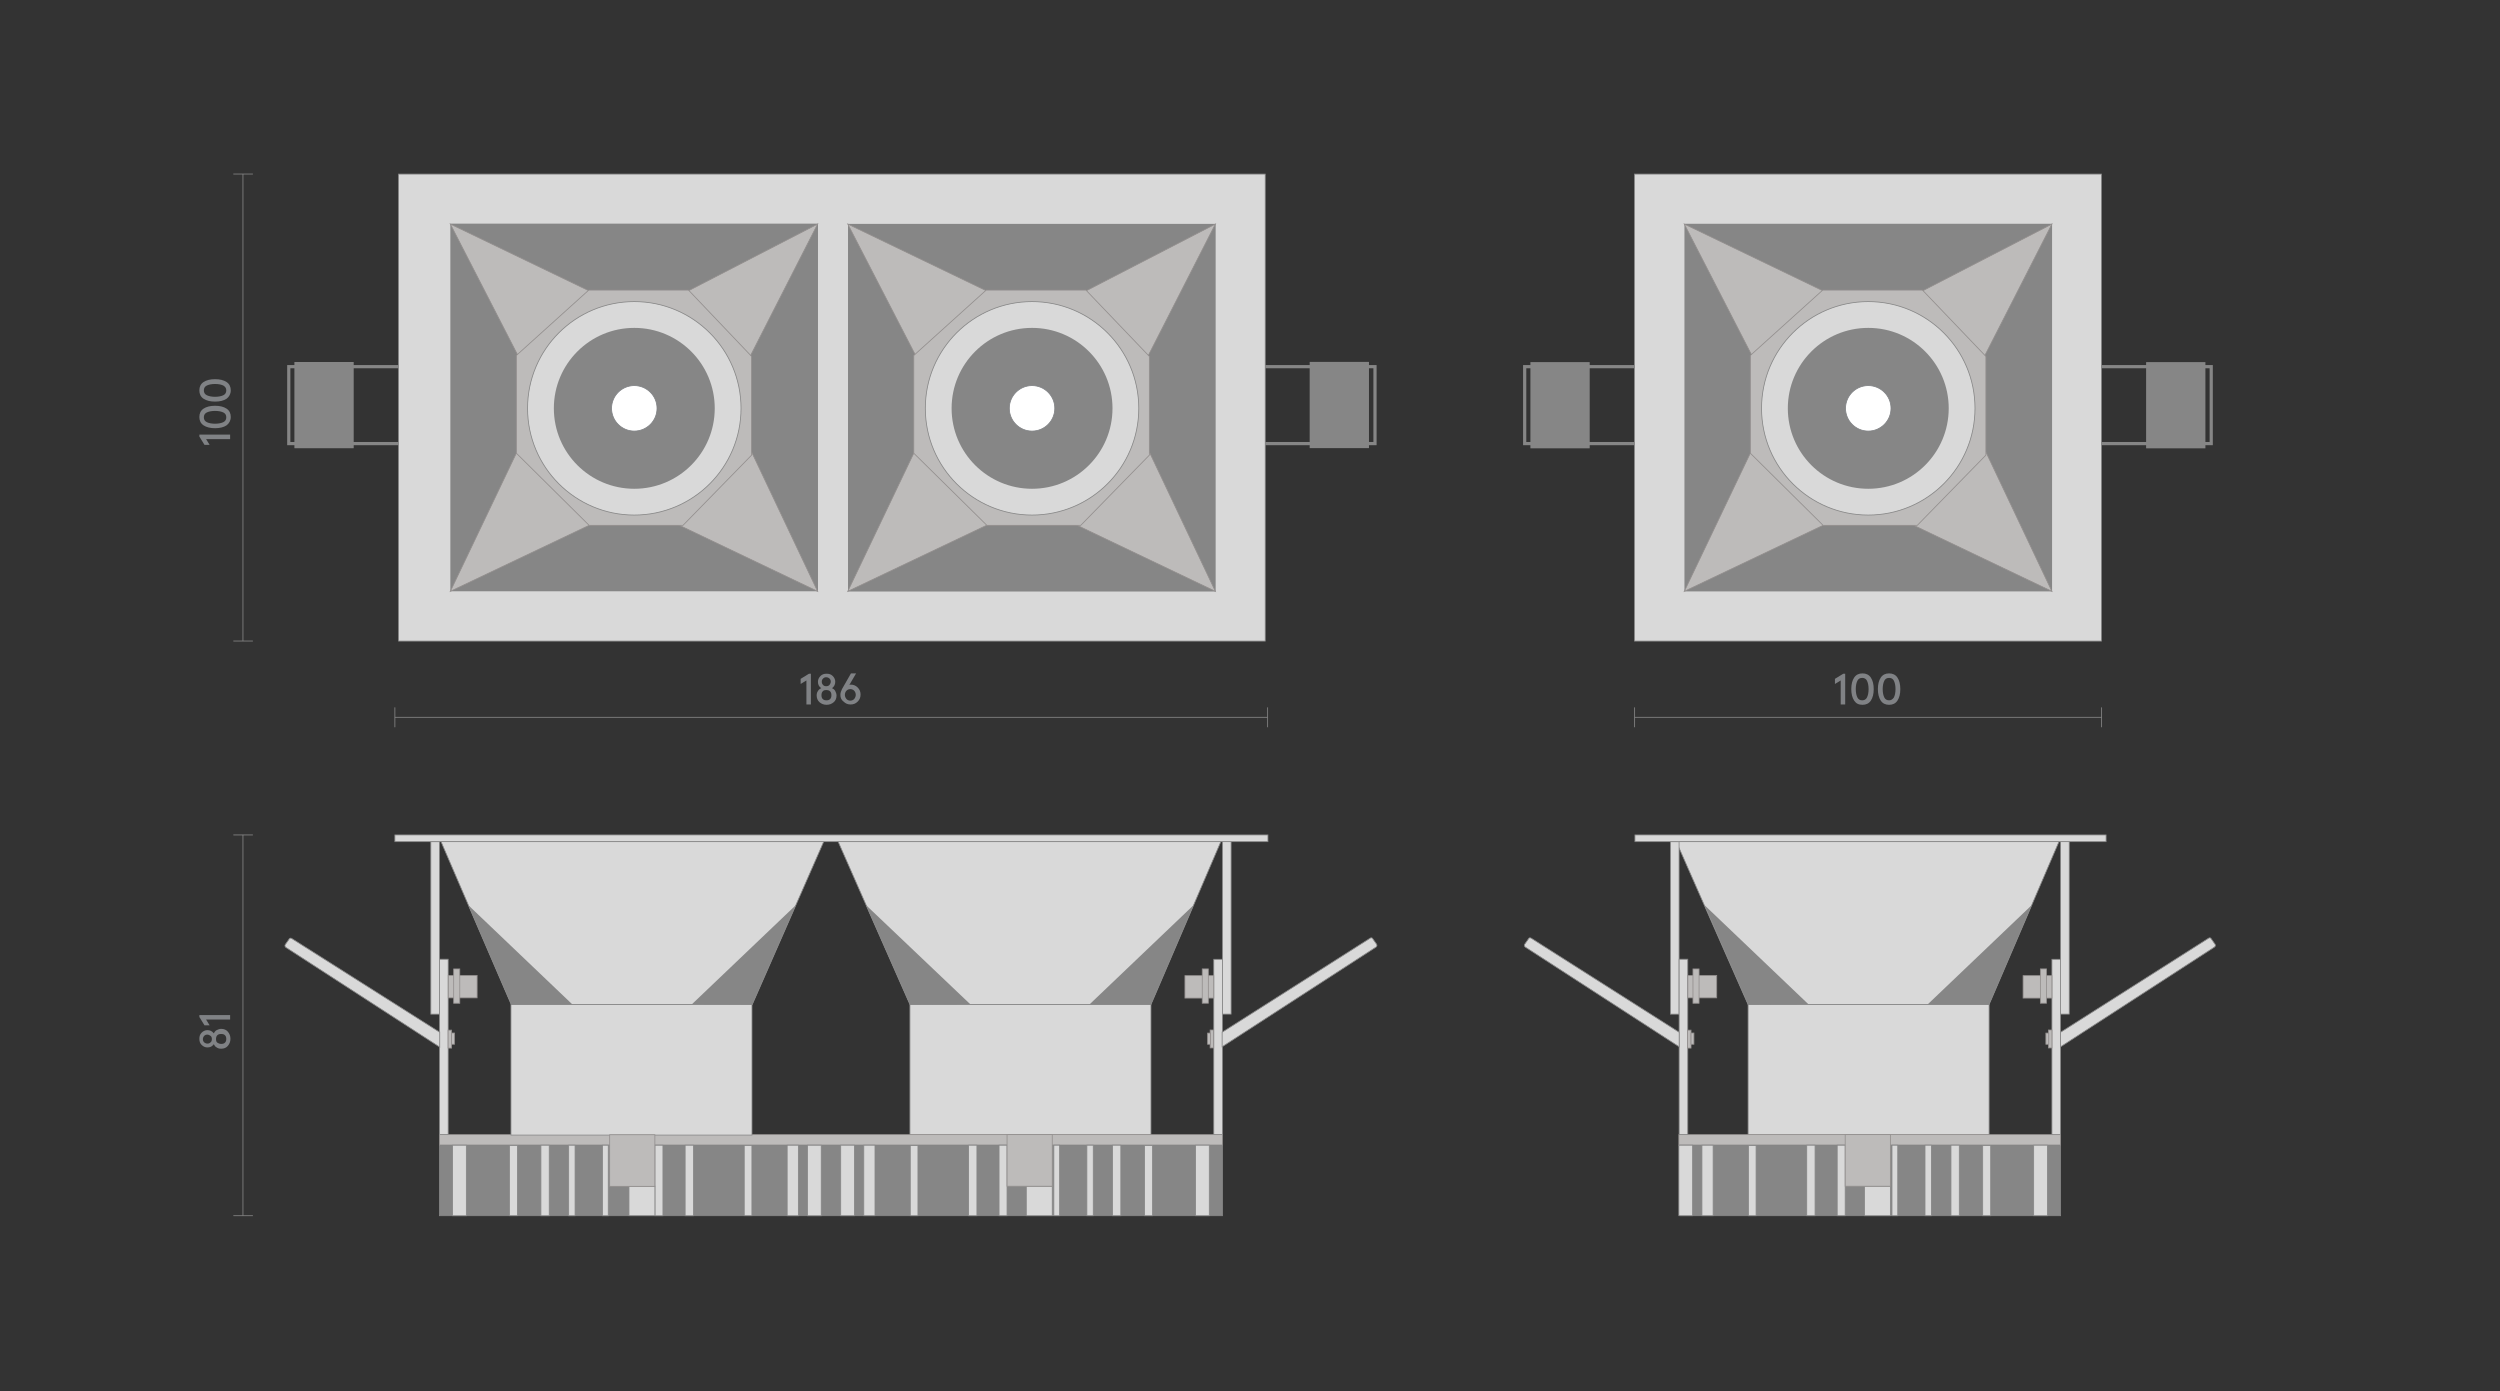 <?xml version="1.0" encoding="utf-8"?>
<!-- Generator: Adobe Illustrator 28.0.0, SVG Export Plug-In . SVG Version: 6.00 Build 0)  -->
<svg version="1.1" id="Слой_1" xmlns="http://www.w3.org/2000/svg" xmlns:xlink="http://www.w3.org/1999/xlink" x="0px" y="0px"
	 viewBox="0 0 780 434" style="enable-background:new 0 0 780 434;" xml:space="preserve">
<rect x="0" y="0" width="780" height="434" fill="#333333" stroke="none"/>
<style type="text/css">
	.st0{fill:none;}
	.st1{fill:#1A1A1A;}
	.st2{fill:#D9D9D9;stroke:#868686;stroke-width:0.25;stroke-miterlimit:10;}
	.st3{fill:#BDBBBA;stroke:#928E8D;stroke-width:0.25;stroke-miterlimit:10;}
	.st4{fill:#868686;}
	.st5{fill:#FFFFFF;stroke:#808285;stroke-width:0.25;stroke-miterlimit:10;}
	.st6{fill:none;stroke:#808285;stroke-width:0.25;stroke-linejoin:bevel;stroke-miterlimit:10;}
	.st7{fill:none;stroke:#868686;stroke-width:0.25;stroke-miterlimit:10;}
	.st8{fill:none;stroke:#7B7E80;stroke-width:0.25;stroke-miterlimit:10;}
	.st9{clip-path:url(#SVGID_00000129183364546895767340000014442462340559465364_);}
	
		.st10{opacity:0.35;clip-path:url(#SVGID_00000165952996770627258210000012015992651722249103_);fill:url(#SVGID_00000000910591895214892580000013888230901545434243_);}
	.st11{fill:#D3D3D2;stroke:#808285;stroke-width:0.25;stroke-miterlimit:10;}
	.st12{fill:none;stroke:#868686;stroke-width:0.25;stroke-miterlimit:10;stroke-dasharray:3;}
	.st13{fill:#868586;}
	.st14{display:none;fill:#F4F4F3;}
	
		.st15{opacity:0.35;clip-path:url(#SVGID_00000090279187852369027470000003506244634651232136_);fill:url(#SVGID_00000106866474006552745560000018227636207712104631_);}
	.st16{fill:#C6C6C5;}
	.st17{clip-path:url(#SVGID_00000155116198575818349420000014245306713448206981_);}
	
		.st18{opacity:0.35;clip-path:url(#SVGID_00000129175253989291824080000005562490898199424654_);fill:url(#SVGID_00000143581923619956165720000002480214380520111528_);}
	.st19{clip-path:url(#SVGID_00000159450626848336328300000013973747795398805694_);}
	
		.st20{opacity:0.35;clip-path:url(#SVGID_00000078036199800501850280000013629833536573941681_);fill:url(#SVGID_00000037668163625130807220000009200671714673577104_);}
	.st21{clip-path:url(#SVGID_00000096746145883993336940000002337681627322438578_);}
	
		.st22{opacity:0.35;clip-path:url(#SVGID_00000013163473360000400830000008530927685410899599_);fill:url(#SVGID_00000098900338497942613460000000839756026405618356_);}
	.st23{clip-path:url(#SVGID_00000091725943929055990100000015596882027019248316_);}
	
		.st24{opacity:0.35;clip-path:url(#SVGID_00000127737894831588851430000000153090010445471668_);fill:url(#SVGID_00000089554418568729846080000008729286461292099212_);}
	.st25{fill:none;stroke:#868686;stroke-width:0.25;stroke-miterlimit:10;stroke-dasharray:2.992,2.992;}
	.st26{fill:none;stroke:#868686;stroke-width:0.25;stroke-miterlimit:10;stroke-dasharray:3.021,3.021;}
	.st27{fill:none;stroke:#868686;stroke-width:0.25;stroke-miterlimit:10;stroke-dasharray:3.033,3.033;}
	.st28{fill:none;stroke:#868686;stroke-width:0.25;stroke-miterlimit:10;stroke-dasharray:3.032,3.032;}
	.st29{fill:#808285;}
	.st30{fill:none;stroke:#868686;stroke-miterlimit:10;}
	.st31{fill:#868686;stroke:#868686;stroke-width:0.25;stroke-miterlimit:10;}
</style>
<rect x="-570" y="-323" class="st0" width="1920" height="1080"/>
<rect x="-8.6" y="-53" class="st14" width="797.2" height="507.9"/>
<line class="st7" x1="75.8" y1="200" x2="75.8" y2="54.3"/>
<g>
	<g>
		<path class="st29" d="M71.8,137h-7.5l1.1,1.8h-1.6l-1.6-2.6v-0.6h9.6V137z"/>
		<path class="st29" d="M70.7,132.7c-0.9,0.6-2.1,0.9-3.6,0.9s-2.7-0.3-3.6-0.9c-0.9-0.6-1.3-1.5-1.3-2.6s0.4-2,1.3-2.6
			s2.1-0.9,3.6-0.9s2.7,0.3,3.6,0.9s1.3,1.5,1.3,2.6S71.5,132.1,70.7,132.7z M69.7,128.7c-0.6-0.3-1.5-0.5-2.6-0.5s-2,0.2-2.6,0.5
			c-0.6,0.3-0.9,0.8-0.9,1.5s0.3,1.2,0.9,1.5c0.6,0.3,1.5,0.5,2.6,0.5s2-0.2,2.6-0.5c0.6-0.3,0.9-0.8,0.9-1.5S70.3,129,69.7,128.7z"
			/>
		<path class="st29" d="M70.7,124.4c-0.9,0.6-2.1,0.9-3.6,0.9s-2.7-0.3-3.6-0.9c-0.9-0.6-1.3-1.5-1.3-2.6s0.4-2,1.3-2.6
			s2.1-0.9,3.6-0.9s2.7,0.3,3.6,0.9s1.3,1.5,1.3,2.6S71.5,123.8,70.7,124.4z M69.7,120.3c-0.6-0.3-1.5-0.5-2.6-0.5s-2,0.2-2.6,0.5
			c-0.6,0.3-0.9,0.8-0.9,1.5s0.3,1.2,0.9,1.5c0.6,0.3,1.5,0.5,2.6,0.5s2-0.2,2.6-0.5c0.6-0.3,0.9-0.8,0.9-1.5S70.3,120.7,69.7,120.3
			z"/>
	</g>
</g>
<line class="st7" x1="78.9" y1="200" x2="72.8" y2="200"/>
<line class="st7" x1="78.9" y1="54.3" x2="72.8" y2="54.3"/>
<line class="st7" x1="75.8" y1="379.3" x2="75.8" y2="260.5"/>
<g>
	<g>
		<path class="st29" d="M69,327.2c-0.5,0-1-0.1-1.4-0.4c-0.4-0.2-0.7-0.6-0.9-1c-0.5,0.7-1.1,1-2,1c-0.7,0-1.3-0.3-1.8-0.8
			c-0.5-0.5-0.7-1.1-0.7-1.9c0-0.8,0.2-1.4,0.7-1.9c0.5-0.5,1.1-0.8,1.8-0.8c0.8,0,1.5,0.3,2,1c0.2-0.4,0.5-0.8,0.9-1
			c0.4-0.2,0.9-0.4,1.4-0.4c0.9,0,1.6,0.3,2.1,0.9c0.5,0.6,0.8,1.3,0.8,2.2c0,0.9-0.3,1.6-0.8,2.2C70.6,326.9,69.9,327.2,69,327.2z
			 M65.7,323.2c-0.3-0.2-0.6-0.4-1-0.4s-0.7,0.1-1,0.4c-0.2,0.2-0.4,0.6-0.4,1c0,0.4,0.1,0.7,0.4,1c0.2,0.2,0.6,0.4,1,0.4
			s0.7-0.1,1-0.4c0.3-0.2,0.4-0.6,0.4-1C66.1,323.8,66,323.4,65.7,323.2z M70.2,323c-0.3-0.3-0.7-0.4-1.2-0.4
			c-0.5,0-0.9,0.1-1.2,0.4c-0.3,0.3-0.4,0.7-0.4,1.2c0,0.5,0.1,0.9,0.4,1.1s0.7,0.4,1.2,0.4c0.5,0,0.9-0.1,1.2-0.4s0.4-0.7,0.4-1.1
			C70.6,323.7,70.5,323.3,70.2,323z"/>
		<path class="st29" d="M71.8,318.1h-7.5l1.1,1.8h-1.6l-1.6-2.6v-0.6h9.6V318.1z"/>
	</g>
</g>
<line class="st7" x1="78.9" y1="379.3" x2="72.8" y2="379.3"/>
<line class="st7" x1="78.9" y1="260.5" x2="72.8" y2="260.5"/>
<line class="st7" x1="510" y1="223.8" x2="655.7" y2="223.8"/>
<g>
	<g>
		<path class="st29" d="M574.3,219.8v-7.5l-1.8,1.1v-1.6l2.6-1.6h0.6v9.6H574.3z"/>
		<path class="st29" d="M578.5,218.6c-0.6-0.9-0.9-2.1-0.9-3.6s0.3-2.7,0.9-3.6c0.6-0.9,1.5-1.3,2.6-1.3c1.1,0,2,0.4,2.6,1.3
			c0.6,0.9,0.9,2.1,0.9,3.6s-0.3,2.7-0.9,3.6c-0.6,0.9-1.5,1.3-2.6,1.3C579.9,219.9,579.1,219.5,578.5,218.6z M582.5,217.6
			c0.3-0.6,0.5-1.5,0.5-2.6c0-1.1-0.2-2-0.5-2.6s-0.8-0.9-1.5-0.9c-0.7,0-1.2,0.3-1.5,0.9s-0.5,1.5-0.5,2.6c0,1.1,0.2,2,0.5,2.6
			c0.3,0.6,0.8,0.9,1.5,0.9C581.7,218.5,582.2,218.2,582.5,217.6z"/>
		<path class="st29" d="M586.8,218.6c-0.6-0.9-0.9-2.1-0.9-3.6s0.3-2.7,0.9-3.6c0.6-0.9,1.5-1.3,2.6-1.3c1.1,0,2,0.4,2.6,1.3
			c0.6,0.9,0.9,2.1,0.9,3.6s-0.3,2.7-0.9,3.6c-0.6,0.9-1.5,1.3-2.6,1.3C588.3,219.9,587.4,219.5,586.8,218.6z M590.9,217.6
			c0.3-0.6,0.5-1.5,0.5-2.6c0-1.1-0.2-2-0.5-2.6s-0.8-0.9-1.5-0.9c-0.7,0-1.2,0.3-1.5,0.9s-0.5,1.5-0.5,2.6c0,1.1,0.2,2,0.5,2.6
			c0.3,0.6,0.8,0.9,1.5,0.9C590,218.5,590.5,218.2,590.9,217.6z"/>
	</g>
</g>
<line class="st7" x1="510" y1="226.9" x2="510" y2="220.7"/>
<line class="st7" x1="655.7" y1="226.9" x2="655.7" y2="220.7"/>
<line class="st7" x1="123.2" y1="223.8" x2="395.5" y2="223.8"/>
<g>
	<g>
		<path class="st29" d="M251.6,219.8v-7.5l-1.8,1.1v-1.6l2.6-1.6h0.6v9.6H251.6z"/>
		<path class="st29" d="M254.8,217c0-0.5,0.1-1,0.4-1.4c0.2-0.4,0.6-0.7,1-0.9c-0.7-0.5-1-1.1-1-2c0-0.7,0.3-1.3,0.8-1.8
			s1.1-0.7,1.9-0.7s1.4,0.2,1.9,0.7s0.8,1.1,0.8,1.8c0,0.8-0.3,1.5-1,2c0.4,0.2,0.8,0.5,1,0.9c0.2,0.4,0.4,0.9,0.4,1.4
			c0,0.9-0.3,1.6-0.9,2.1s-1.3,0.8-2.2,0.8c-0.9,0-1.6-0.3-2.2-0.8C255.1,218.6,254.8,217.8,254.8,217z M259,218.1
			c0.3-0.3,0.4-0.7,0.4-1.2c0-0.5-0.1-0.9-0.4-1.2s-0.7-0.4-1.2-0.4c-0.5,0-0.9,0.1-1.1,0.4c-0.3,0.3-0.4,0.7-0.4,1.2
			c0,0.5,0.1,0.9,0.4,1.2c0.3,0.3,0.7,0.4,1.1,0.4C258.4,218.5,258.7,218.4,259,218.1z M258.8,213.7c0.2-0.3,0.4-0.6,0.4-1
			s-0.1-0.7-0.4-1c-0.2-0.2-0.6-0.4-1-0.4c-0.4,0-0.7,0.1-1,0.4s-0.4,0.6-0.4,1s0.1,0.7,0.4,1c0.2,0.3,0.6,0.4,1,0.4
			C258.3,214.1,258.6,213.9,258.8,213.7z"/>
		<path class="st29" d="M262.2,216.8c0-0.6,0.2-1.2,0.5-1.8l2.8-4.9h1.6l-2.1,3.6c0.1,0,0.3-0.1,0.4-0.1c0.9,0,1.6,0.3,2.2,0.9
			s0.9,1.3,0.9,2.2c0,0.9-0.3,1.6-0.9,2.2s-1.3,0.9-2.2,0.9c-0.9,0-1.6-0.3-2.2-0.9C262.5,218.4,262.2,217.7,262.2,216.8z
			 M267,216.8c0-0.5-0.2-1-0.5-1.3c-0.3-0.3-0.7-0.5-1.2-0.5c-0.5,0-0.9,0.2-1.2,0.5c-0.3,0.3-0.5,0.8-0.5,1.3
			c0,0.5,0.2,0.9,0.5,1.3c0.3,0.3,0.7,0.5,1.2,0.5c0.5,0,0.9-0.2,1.2-0.5C266.8,217.7,267,217.3,267,216.8z"/>
	</g>
</g>
<line class="st7" x1="123.2" y1="226.9" x2="123.2" y2="220.7"/>
<line class="st7" x1="395.5" y1="226.9" x2="395.5" y2="220.7"/>
<rect x="510" y="54.3" transform="matrix(6.123234e-17 -1 1 6.123234e-17 455.648 710.018)" class="st2" width="145.7" height="145.7"/>
<rect x="525.5" y="69.9" transform="matrix(6.123234e-17 -1 1 6.123234e-17 455.648 710.018)" class="st4" width="114.7" height="114.7"/>
<polyline class="st3" points="589.1,160.1 640.2,184.5 615.8,133 "/>
<polyline class="st3" points="591.4,95.1 640.2,69.9 615.2,118.9 "/>
<polyline class="st3" points="550.7,118.9 525.5,69.9 576.8,94.6 "/>
<polyline class="st3" points="576.8,160.1 525.5,184.5 550.1,133 "/>
<polygon class="st3" points="619.6,111.2 619.6,142 598.2,163.9 568.8,163.9 546.1,141.4 546.1,110.9 568.7,90.5 599.8,90.5 "/>
<circle class="st2" cx="582.9" cy="127.4" r="33.3"/>
<circle class="st4" cx="582.9" cy="127.4" r="25.1"/>
<circle class="st5" cx="582.9" cy="127.4" r="7.1"/>
<polyline class="st30" points="510,138.4 475.7,138.4 475.7,114.4 510,114.4 "/>
<rect x="473.3" y="117.1" transform="matrix(6.123234e-17 -1 1 6.123234e-17 360.386 613.178)" class="st4" width="26.9" height="18.5"/>
<polyline class="st30" points="124.4,138.4 90.1,138.4 90.1,114.4 124.4,114.4 "/>
<rect x="87.7" y="117.1" transform="matrix(6.123234e-17 -1 1 6.123234e-17 -25.245 227.546)" class="st4" width="26.9" height="18.5"/>
<polyline class="st30" points="655.7,138.4 689.9,138.4 689.9,114.4 655.7,114.4 "/>
<rect x="665.4" y="117.1" transform="matrix(6.123234e-17 -1 1 6.123234e-17 552.488 805.279)" class="st4" width="26.9" height="18.5"/>
<rect x="186.7" y="-8" transform="matrix(6.123234e-17 -1 1 6.123234e-17 132.348 386.718)" class="st2" width="145.7" height="270.4"/>
<rect x="264.5" y="69.9" transform="matrix(6.123234e-17 -1 1 6.123234e-17 194.68 449.051)" class="st4" width="114.7" height="114.7"/>
<polyline class="st3" points="328.1,160.1 379.2,184.5 354.8,133 "/>
<polyline class="st3" points="330.4,95.1 379.2,69.9 354.2,118.9 "/>
<polyline class="st3" points="289.8,118.9 264.5,69.9 315.8,94.6 "/>
<polyline class="st3" points="315.8,160.1 264.5,184.5 289.1,133 "/>
<polygon class="st3" points="358.6,111.2 358.6,142 337.2,163.9 307.9,163.9 285.1,141.4 285.1,110.9 307.7,90.5 338.8,90.5 "/>
<circle class="st2" cx="322" cy="127.4" r="33.3"/>
<circle class="st4" cx="322" cy="127.4" r="25.1"/>
<circle class="st5" cx="322" cy="127.4" r="7.1"/>
<polyline class="st30" points="394.7,138.4 429,138.4 429,114.4 394.7,114.4 "/>
<rect x="404.5" y="117.1" transform="matrix(6.123234e-17 -1 1 6.123234e-17 291.521 544.312)" class="st4" width="26.9" height="18.5"/>
<rect x="140.5" y="69.9" transform="matrix(6.123234e-17 -1 1 6.123234e-17 70.608 324.978)" class="st4" width="114.7" height="114.7"/>
<polyline class="st3" points="204,160.1 255.1,184.5 230.7,133 "/>
<polyline class="st3" points="206.3,95.1 255.1,69.9 230.1,118.9 "/>
<polyline class="st3" points="165.7,118.9 140.5,69.9 191.8,94.6 "/>
<polyline class="st3" points="191.8,160.1 140.5,184.5 165.1,133 "/>
<polygon class="st3" points="234.5,111.2 234.5,142 213.1,163.9 183.8,163.9 161.1,141.4 161.1,110.9 183.7,90.5 214.8,90.5 "/>
<circle class="st2" cx="197.9" cy="127.4" r="33.3"/>
<circle class="st4" cx="197.9" cy="127.4" r="25.1"/>
<circle class="st5" cx="197.9" cy="127.4" r="7.1"/>
<g>
	<rect x="510.1" y="260.5" class="st2" width="147" height="2.1"/>
	<rect x="545.4" y="313.4" class="st2" width="75.2" height="40.7"/>
	<polygon class="st2" points="523,262.6 545.4,313.4 620.6,313.4 642.4,262.6 	"/>
	<polygon class="st4" points="564.2,313.3 531.8,282.4 545.4,313.4 	"/>
	<polygon class="st4" points="601.4,313.4 633.9,282.4 620.6,313.4 	"/>
	<rect x="523.8" y="354" class="st3" width="119.1" height="3.3"/>
	<rect x="642.9" y="262.6" class="st2" width="2.7" height="53.8"/>
	<rect x="640.2" y="299.3" class="st2" width="2.7" height="54.7"/>
	<rect x="524.2" y="357.3" class="st31" width="118.7" height="22"/>
	<rect x="523.8" y="357.3" class="st2" width="4.3" height="22"/>
	<rect x="634.5" y="357.3" class="st2" width="4.3" height="22"/>
	<rect x="531" y="357.3" class="st2" width="3.5" height="22"/>
	<rect x="563.7" y="357.3" class="st2" width="2.6" height="22"/>
	<rect x="545.5" y="357.4" class="st2" width="2.4" height="21.9"/>
	<rect x="631.2" y="304.4" class="st3" width="9" height="7"/>
	<rect x="573.2" y="357.3" class="st2" width="2.5" height="22"/>
	<rect x="581.7" y="370.1" class="st2" width="8.1" height="9.2"/>
	<rect x="590.3" y="357.3" class="st2" width="1.8" height="22"/>
	<rect x="600.6" y="357.3" class="st2" width="2" height="22"/>
	<rect x="608.7" y="357.3" class="st2" width="2.6" height="22"/>
	<rect x="618.6" y="357.4" class="st2" width="2.5" height="21.9"/>
	<rect x="636.6" y="302.3" class="st3" width="1.9" height="10.7"/>
	
		<rect x="639.2" y="321.4" transform="matrix(-1 -1.224647e-16 1.224647e-16 -1 1279.408 648.36)" class="st3" width="1.1" height="5.6"/>
	
		<rect x="638.2" y="322.3" transform="matrix(-1 -1.224647e-16 1.224647e-16 -1 1277.415 648.115)" class="st3" width="0.9" height="3.5"/>
	<path class="st2" d="M643,322l46.1-29.3c0.3-0.2,0.7-0.1,0.8,0.2l1.2,1.7c0.2,0.3,0.1,0.7-0.2,0.9l-48,31.1V322z"/>
	
		<rect x="521.1" y="262.6" transform="matrix(-1 -1.224647e-16 1.224647e-16 -1 1044.972 579.019)" class="st2" width="2.7" height="53.8"/>
	
		<rect x="523.8" y="299.3" transform="matrix(-1 -1.224647e-16 1.224647e-16 -1 1050.385 653.278)" class="st2" width="2.7" height="54.7"/>
	
		<rect x="526.5" y="304.4" transform="matrix(-1 -1.224647e-16 1.224647e-16 -1 1062.114 615.735)" class="st3" width="9" height="7"/>
	
		<rect x="528.3" y="302.3" transform="matrix(-1 -1.224647e-16 1.224647e-16 -1 1058.405 615.309)" class="st3" width="1.9" height="10.7"/>
	<rect x="526.5" y="321.4" class="st3" width="1.1" height="5.6"/>
	<rect x="527.6" y="322.3" class="st3" width="0.9" height="3.5"/>
	<path class="st2" d="M523.8,322l-46.1-29.3c-0.3-0.2-0.7-0.1-0.8,0.2l-1.2,1.7c-0.2,0.3-0.1,0.7,0.2,0.9l48,31.1V322z"/>
	<rect x="575.7" y="354" class="st3" width="14.1" height="16.1"/>
</g>
<g>
	<g>
		<rect x="123.2" y="260.5" class="st2" width="272.4" height="2.1"/>
		<rect x="283.9" y="313.4" class="st2" width="75.2" height="40.7"/>
		<polygon class="st2" points="261.5,262.6 283.9,313.4 359.1,313.4 380.9,262.6 		"/>
		<polygon class="st4" points="302.7,313.3 270.2,282.4 283.9,313.4 		"/>
		<polygon class="st4" points="339.9,313.4 372.4,282.4 359.1,313.4 		"/>
		<rect x="137.1" y="354" class="st3" width="244.3" height="3.3"/>
		<rect x="381.4" y="262.6" class="st2" width="2.7" height="53.8"/>
		<rect x="378.7" y="299.3" class="st2" width="2.7" height="54.7"/>
		<rect x="137.1" y="357.3" class="st31" width="244.3" height="22"/>
		<rect x="262.3" y="357.3" class="st2" width="4.3" height="22"/>
		<rect x="373" y="357.3" class="st2" width="4.3" height="22"/>
		<rect x="269.5" y="357.3" class="st2" width="3.5" height="22"/>
		<rect x="302.2" y="357.3" class="st2" width="2.6" height="22"/>
		<rect x="284" y="357.4" class="st2" width="2.4" height="21.9"/>
		<rect x="369.7" y="304.4" class="st3" width="9" height="7"/>
		<rect x="311.7" y="357.3" class="st2" width="2.5" height="22"/>
		<rect x="320.2" y="370.1" class="st2" width="8.1" height="9.2"/>
		<rect x="328.8" y="357.3" class="st2" width="1.8" height="22"/>
		<rect x="339.1" y="357.3" class="st2" width="2" height="22"/>
		<rect x="347.1" y="357.3" class="st2" width="2.6" height="22"/>
		<rect x="357.1" y="357.4" class="st2" width="2.5" height="21.9"/>
		<rect x="375.1" y="302.3" class="st3" width="1.9" height="10.7"/>
		
			<rect x="377.7" y="321.4" transform="matrix(-1 -1.224647e-16 1.224647e-16 -1 756.362 648.36)" class="st3" width="1.1" height="5.6"/>
		
			<rect x="376.7" y="322.3" transform="matrix(-1 -1.224647e-16 1.224647e-16 -1 754.37 648.115)" class="st3" width="0.9" height="3.5"/>
		<path class="st2" d="M381.4,322l46.1-29.3c0.3-0.2,0.7-0.1,0.8,0.2l1.2,1.7c0.2,0.3,0.1,0.7-0.2,0.9l-48,31.1V322z"/>
		<rect x="314.2" y="354" class="st3" width="14.1" height="16.1"/>
	</g>
	<g>
		
			<rect x="159.5" y="313.4" transform="matrix(-1 -1.224647e-16 1.224647e-16 -1 394.119 667.538)" class="st2" width="75.2" height="40.7"/>
		<polygon class="st2" points="257,262.6 234.7,313.4 159.5,313.4 137.6,262.6 		"/>
		<polygon class="st4" points="215.9,313.3 248.3,282.4 234.7,313.4 		"/>
		<polygon class="st4" points="178.6,313.4 146.1,282.4 159.5,313.4 		"/>
		
			<rect x="134.4" y="262.6" transform="matrix(-1 -1.224647e-16 1.224647e-16 -1 271.515 579.019)" class="st2" width="2.7" height="53.8"/>
		
			<rect x="137.1" y="299.3" transform="matrix(-1 -1.224647e-16 1.224647e-16 -1 276.928 653.278)" class="st2" width="2.7" height="54.7"/>
		
			<rect x="251.9" y="357.3" transform="matrix(-1 -1.224647e-16 1.224647e-16 -1 508.127 736.61)" class="st2" width="4.3" height="22"/>
		
			<rect x="141.3" y="357.3" transform="matrix(-1 -1.224647e-16 1.224647e-16 -1 286.803 736.61)" class="st2" width="4.3" height="22"/>
		
			<rect x="245.5" y="357.3" transform="matrix(-1 -1.224647e-16 1.224647e-16 -1 494.593 736.61)" class="st2" width="3.5" height="22"/>
		
			<rect x="213.8" y="357.3" transform="matrix(-1 -1.224647e-16 1.224647e-16 -1 430.158 736.61)" class="st2" width="2.6" height="22"/>
		
			<rect x="232.1" y="357.4" transform="matrix(-1 -1.224647e-16 1.224647e-16 -1 466.699 736.685)" class="st2" width="2.4" height="21.9"/>
		
			<rect x="139.8" y="304.4" transform="matrix(-1 -1.224647e-16 1.224647e-16 -1 288.657 615.735)" class="st3" width="9" height="7"/>
		
			<rect x="204.3" y="357.3" transform="matrix(-1 -1.224647e-16 1.224647e-16 -1 411.136 736.61)" class="st2" width="2.5" height="22"/>
		
			<rect x="196.2" y="370.1" transform="matrix(-1 -1.224647e-16 1.224647e-16 -1 400.535 749.392)" class="st2" width="8.1" height="9.2"/>
		
			<rect x="187.9" y="357.3" transform="matrix(-1 -1.224647e-16 1.224647e-16 -1 377.678 736.61)" class="st2" width="1.8" height="22"/>
		
			<rect x="177.5" y="357.3" transform="matrix(-1 -1.224647e-16 1.224647e-16 -1 356.926 736.61)" class="st2" width="2" height="22"/>
		
			<rect x="168.8" y="357.3" transform="matrix(-1 -1.224647e-16 1.224647e-16 -1 340.16 736.61)" class="st2" width="2.6" height="22"/>
		
			<rect x="159" y="357.4" transform="matrix(-1 -1.224647e-16 1.224647e-16 -1 320.436 736.685)" class="st2" width="2.5" height="21.9"/>
		
			<rect x="141.5" y="302.3" transform="matrix(-1 -1.224647e-16 1.224647e-16 -1 284.948 615.309)" class="st3" width="1.9" height="10.7"/>
		<rect x="139.8" y="321.4" class="st3" width="1.1" height="5.6"/>
		<rect x="140.9" y="322.3" class="st3" width="0.9" height="3.5"/>
		<path class="st2" d="M137.1,322L91,292.8c-0.3-0.2-0.7-0.1-0.8,0.2l-1.2,1.7c-0.2,0.3-0.1,0.7,0.2,0.9l48,31.1V322z"/>
		
			<rect x="190.2" y="354" transform="matrix(-1 -1.224647e-16 1.224647e-16 -1 394.52 724.129)" class="st3" width="14.1" height="16.1"/>
	</g>
</g>
</svg>

